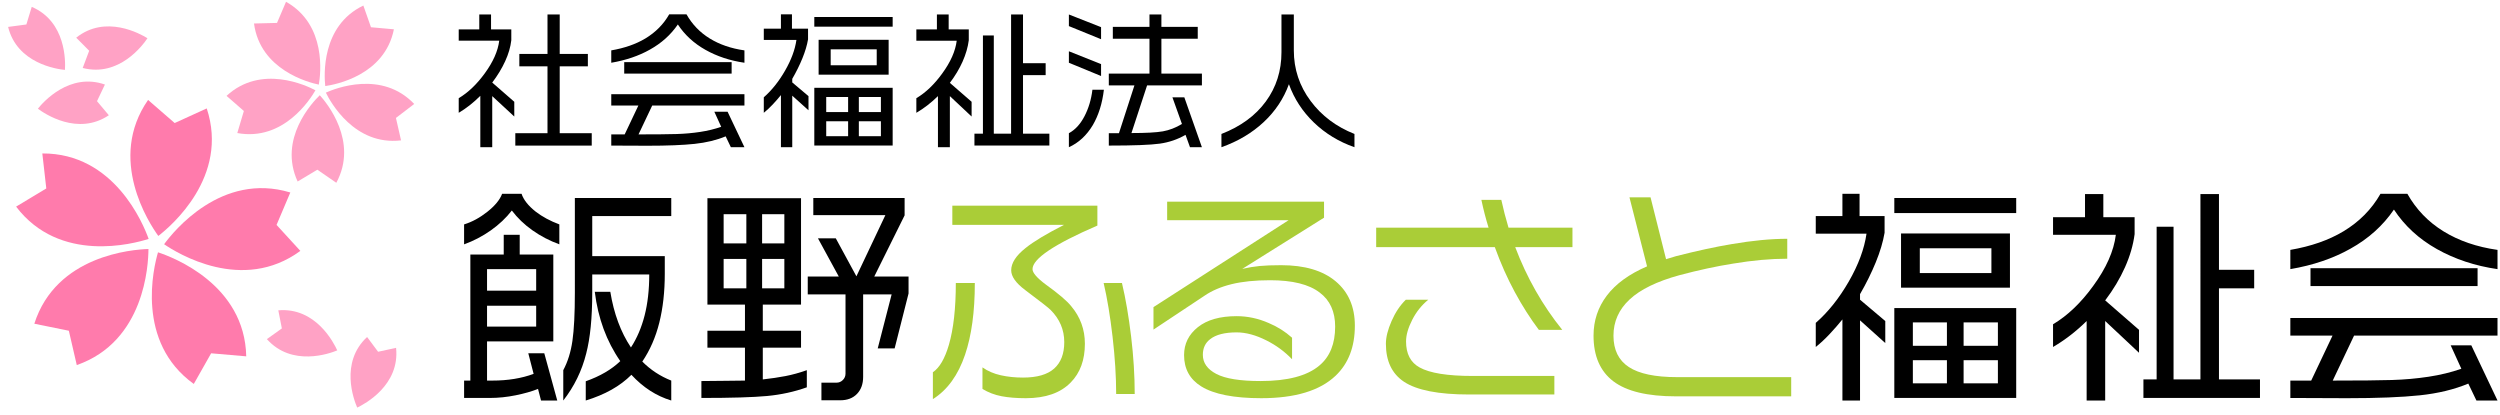<?xml version="1.0" encoding="utf-8"?>
<!-- Generator: Adobe Illustrator 14.0.0, SVG Export Plug-In  -->
<!DOCTYPE svg PUBLIC "-//W3C//DTD SVG 1.1//EN" "http://www.w3.org/Graphics/SVG/1.1/DTD/svg11.dtd">
<svg version="1.1"
	 xmlns="http://www.w3.org/2000/svg" xmlns:xlink="http://www.w3.org/1999/xlink" xmlns:a="http://ns.adobe.com/AdobeSVGViewerExtensions/3.0/"
	 x="0px" y="0px" width="295px" height="49px" viewBox="0 0 295 49" enable-background="new 0 0 295 49" xml:space="preserve">
<defs>
</defs>
<path fill="#FF7BAC" d="M24.394,12.794l-3.776,1.722l-0.013-0.002l-3.132-2.722c-4.844,6.968,0.117,14.542,1.208,16.05
	C20.156,26.705,27.061,20.851,24.394,12.794z"/>
<path fill="#FF7BAC" d="M4.994,18.107l0.468,4.123l-0.005,0.012l-3.556,2.139c5.129,6.759,13.866,4.381,15.639,3.81
	C16.914,26.438,13.479,18.059,4.994,18.107z"/>
<path fill="#FF7BAC" d="M4.051,38.199l4.065,0.827l0.009,0.01l0.934,4.043c8.015-2.788,8.455-11.833,8.457-13.696
	C15.656,29.438,6.627,30.115,4.051,38.199z"/>
<path fill="#FF7BAC" d="M22.867,45.307l2.044-3.612l0.012-0.005l4.133,0.358c-0.175-8.482-8.642-11.696-10.412-12.275
	C18.121,31.562,15.975,40.356,22.867,45.307z"/>
<path fill="#FF7BAC" d="M35.441,29.605l-2.804-3.06l-0.001-0.013l1.62-3.819c-8.122-2.454-13.794,4.604-14.892,6.106
	C20.902,29.873,28.604,34.631,35.441,29.605z"/>
<path fill="#FFA2C5" d="M12.843,13.6l-1.395-1.66v-0.007l0.932-1.958c-4.184-1.464-7.306,2.092-7.91,2.852
	C5.249,13.41,9.161,16.067,12.843,13.6z"/>
<path fill="#FFA2C5" d="M8.993,4.447l1.529,1.539l0.001,0.007L9.759,8.021c4.292,1.108,7.103-2.698,7.641-3.509
	C16.576,3.999,12.455,1.68,8.993,4.447z"/>
<path fill="#FFA2C5" d="M3.745,0.811L3.113,2.884L3.107,2.889L0.958,3.176C2.012,7.479,6.696,8.158,7.663,8.25
	C7.727,7.28,7.822,2.551,3.745,0.811z"/>
<path fill="#FFA2C5" d="M32.84,36.618l0.418,2.129l-0.003,0.009l-1.763,1.26c2.954,3.307,7.406,1.703,8.304,1.33
	C39.396,40.46,37.258,36.24,32.84,36.618z"/>
<path fill="#FFA2C5" d="M46.737,41.046l-2.119,0.46l-0.006-0.001l-1.296-1.739c-3.247,3.019-1.556,7.438-1.165,8.33
	C43.029,47.678,47.204,45.456,46.737,41.046z"/>
<path fill="#FFA2C5" d="M46.48,3.458l-2.699-0.243L43.774,3.21l-0.899-2.556c-4.998,2.392-4.628,8.294-4.495,9.501
	C39.583,9.985,45.394,8.891,46.48,3.458z"/>
<path fill="#FFA2C5" d="M33.751,0.211l-1.063,2.491l-0.006,0.003l-2.71,0.067c0.729,5.494,6.457,6.965,7.647,7.213
	C37.831,8.787,38.584,2.923,33.751,0.211z"/>
<path fill="#FFA2C5" d="M26.731,11.312l2.042,1.782l0.001,0.009L28.001,15.7c5.449,1.002,8.618-3.991,9.22-5.046
	C36.148,10.084,30.804,7.555,26.731,11.312z"/>
<path fill="#FFA2C5" d="M35.12,21.418l2.325-1.39l0.009,0.001l2.23,1.54c2.638-4.874-1.131-9.432-1.95-10.331
	C36.861,12.085,32.805,16.385,35.12,21.418z"/>
<path fill="#FFA2C5" d="M47.324,16.565l-0.603-2.644l0.003-0.007l2.152-1.646c-3.819-4.013-9.316-1.837-10.426-1.338
	C38.985,12.024,41.821,17.212,47.324,16.565z"/>
<path d="M59.248,22.87h2.297c0.236,0.711,0.793,1.413,1.668,2.105c0.783,0.602,1.713,1.103,2.789,1.504v2.352
	c-1.148-0.419-2.206-0.971-3.172-1.654c-0.967-0.684-1.777-1.463-2.434-2.338c-0.675,0.875-1.504,1.659-2.488,2.352
	c-0.984,0.693-2.033,1.24-3.145,1.641v-2.352c0.947-0.292,1.868-0.793,2.762-1.504C58.418,24.265,58.992,23.563,59.248,22.87z
	 M61.326,27.71v2.324h3.965v10.254h-7.82v4.621H58.1c1.822,0,3.445-0.264,4.867-0.793l-0.629-2.434h1.887l1.531,5.578h-1.914
	l-0.355-1.367c-0.729,0.291-1.609,0.542-2.639,0.752c-1.03,0.209-2.047,0.314-3.049,0.314h-3.035v-2.051h0.738V30.034h3.938V27.71
	H61.326z M57.471,34.3h5.797v-2.543h-5.797V34.3z M57.471,38.538h5.797v-2.461h-5.797V38.538z M79.209,23.362v2.133h-9.324v4.73
	h8.559v2.105c0,2.097-0.215,4.006-0.643,5.729c-0.429,1.723-1.099,3.259-2.01,4.607c0.984,0.984,2.123,1.732,3.418,2.242v2.352
	c-0.894-0.273-1.728-0.661-2.502-1.162c-0.775-0.501-1.509-1.125-2.201-1.873c-0.675,0.675-1.459,1.262-2.352,1.764
	c-0.894,0.501-1.905,0.925-3.035,1.271v-2.27c1.695-0.602,3.053-1.395,4.074-2.379c-1.623-2.333-2.625-5.059-3.008-8.176h1.832
	c0.419,2.57,1.23,4.758,2.434,6.563c0.711-1.094,1.248-2.352,1.613-3.773c0.364-1.422,0.547-3.035,0.547-4.84h-6.727v2.133
	c0,2.972-0.237,5.369-0.711,7.191c-0.511,2.042-1.413,3.892-2.707,5.551v-3.582c0.528-0.984,0.889-2.137,1.08-3.459
	c0.191-1.321,0.287-3.213,0.287-5.674V23.362H79.209z"/>
<path d="M94.521,23.39V35.94H90.01v3.09h4.512v1.996H90.01v3.746c0.984-0.109,1.877-0.241,2.68-0.396
	c0.802-0.155,1.641-0.387,2.516-0.697v2.023c-1.477,0.528-3.04,0.87-4.689,1.025c-1.65,0.154-4.234,0.232-7.752,0.232v-1.996
	c0.729,0,1.663-0.009,2.803-0.027c1.139-0.018,1.918-0.027,2.338-0.027v-3.883h-4.43V39.03h4.43v-3.09h-4.43V23.39H94.521z
	 M85.389,28.722h2.68v-3.445h-2.68V28.722z M85.389,34.026h2.68v-3.473h-2.68V34.026z M89.928,28.722h2.625v-3.445h-2.625V28.722z
	 M89.928,34.026h2.625v-3.473h-2.625V34.026z M106.744,23.362v2.051l-3.582,7.219h4.047v1.996l-1.641,6.48h-1.996l1.641-6.371
	h-3.363v9.734c0,0.838-0.242,1.508-0.725,2.01c-0.483,0.501-1.145,0.752-1.982,0.752h-2.215v-2.078h1.777
	c0.291,0,0.542-0.104,0.752-0.314c0.209-0.209,0.314-0.46,0.314-0.752v-9.352h-4.457v-2.105h3.664l-2.461-4.512h2.105l2.434,4.484
	l3.418-7.219h-8.504v-2.023H106.744z"/>
<path fill="#AACD37" d="M115.029,33.397c0,3.373-0.383,6.189-1.148,8.449c-0.82,2.425-2.088,4.174-3.801,5.25v-3.172
	c0.783-0.528,1.412-1.604,1.887-3.227c0.547-1.877,0.82-4.311,0.82-7.301H115.029z M129.494,26.616
	c-5.104,2.206-7.656,3.919-7.656,5.141c0,0.438,0.528,1.048,1.586,1.832c1.494,1.076,2.488,1.923,2.98,2.543
	c1.075,1.276,1.613,2.753,1.613,4.43c0,1.914-0.557,3.437-1.668,4.566c-1.203,1.239-2.972,1.859-5.305,1.859
	c-1.094,0-2.047-0.078-2.857-0.232c-0.812-0.155-1.563-0.442-2.256-0.861v-2.543c0.619,0.438,1.34,0.748,2.16,0.93
	c0.82,0.183,1.695,0.273,2.625,0.273c1.658,0,2.885-0.355,3.678-1.066s1.189-1.75,1.189-3.117c0-1.458-0.538-2.725-1.613-3.801
	c-0.183-0.2-1.186-0.984-3.008-2.352c-1.094-0.82-1.641-1.595-1.641-2.324c0-0.856,0.564-1.731,1.695-2.625
	c0.947-0.766,2.461-1.677,4.539-2.734h-13.18v-2.27h17.117V26.616z M133.896,46.495h-2.188c0-2.06-0.142-4.311-0.424-6.754
	c-0.283-2.442-0.634-4.557-1.053-6.344h2.16c0.438,1.841,0.797,3.942,1.08,6.303C133.755,42.061,133.896,44.326,133.896,46.495z"/>
<path fill="#AACD37" d="M159.873,38.429c0,2.498-0.757,4.466-2.27,5.906c-1.859,1.768-4.785,2.652-8.777,2.652
	c-3.227,0-5.588-0.465-7.082-1.395c-1.35-0.838-2.023-2.069-2.023-3.691c0-1.331,0.542-2.429,1.627-3.295
	c1.084-0.866,2.611-1.299,4.58-1.299c1.294,0,2.561,0.273,3.801,0.82c1.002,0.419,1.914,0.994,2.734,1.723v2.543
	c-0.875-0.911-1.878-1.649-3.008-2.215c-1.258-0.638-2.434-0.957-3.527-0.957c-1.404,0-2.443,0.265-3.117,0.793
	c-0.584,0.438-0.875,1.058-0.875,1.859c0,0.948,0.533,1.7,1.6,2.256c1.066,0.556,2.803,0.834,5.209,0.834
	c3.189,0,5.505-0.61,6.945-1.832c1.239-1.039,1.859-2.57,1.859-4.594c0-1.768-0.611-3.108-1.832-4.02
	c-1.258-0.966-3.209-1.449-5.852-1.449c-1.769,0-3.281,0.155-4.539,0.465c-1.258,0.31-2.324,0.766-3.199,1.367l-6.016,3.992v-2.652
	l15.941-10.254h-14.328V23.8h18.512v1.887l-9.652,6.043c0.711-0.164,1.395-0.278,2.051-0.342c0.656-0.063,1.504-0.096,2.543-0.096
	c2.771,0,4.912,0.634,6.426,1.9C159.116,34.459,159.873,36.205,159.873,38.429z"/>
<path fill="#AACD37" d="M185.549,29.159h-6.754c1.367,3.609,3.217,6.863,5.551,9.762h-2.762c-1.003-1.331-1.946-2.812-2.83-4.443
	c-0.885-1.631-1.673-3.404-2.365-5.318h-14v-2.297h13.262c-0.328-1.057-0.611-2.151-0.848-3.281h2.352
	c0.236,1.094,0.52,2.188,0.848,3.281h7.547V29.159z M183.416,46.55h-10.063c-3.609,0-6.171-0.502-7.684-1.504
	c-1.422-0.948-2.133-2.442-2.133-4.484c0-0.766,0.223-1.659,0.67-2.68c0.446-1.021,1.007-1.859,1.682-2.516h2.652
	c-0.784,0.638-1.418,1.431-1.9,2.379c-0.483,0.948-0.725,1.796-0.725,2.543c0,1.458,0.528,2.479,1.586,3.063
	c1.203,0.675,3.299,1.012,6.289,1.012h9.625V46.55z"/>
<path fill="#AACD37" d="M211.361,46.769h-13.59c-3.373,0-5.838-0.593-7.396-1.777s-2.338-2.98-2.338-5.387
	c0-1.768,0.523-3.345,1.572-4.73c1.048-1.385,2.629-2.534,4.744-3.445l-2.078-8.148h2.488l1.832,7.301l1.176-0.355
	c2.497-0.638,4.685-1.112,6.563-1.422c2.442-0.419,4.63-0.629,6.563-0.629v2.352c-1.951,0-4.074,0.191-6.371,0.574
	c-1.969,0.31-4.084,0.766-6.344,1.367c-2.662,0.729-4.626,1.687-5.893,2.871c-1.268,1.185-1.9,2.607-1.9,4.266
	c0,1.677,0.605,2.912,1.818,3.705c1.212,0.793,3.104,1.189,5.674,1.189h13.48V46.769z"/>
<path d="M219.428,22.87v2.625h2.953v1.969c-0.183,1.076-0.529,2.238-1.039,3.486c-0.511,1.249-1.131,2.502-1.859,3.76v0.656
	l2.98,2.516v2.598l-2.98-2.68v9.461h-2.078v-9.57c-0.456,0.565-0.957,1.14-1.504,1.723c-0.547,0.583-1.094,1.094-1.641,1.531v-2.844
	c1.458-1.276,2.757-2.903,3.896-4.881c1.139-1.978,1.836-3.86,2.092-5.646h-5.988v-2.078h3.145V22.87H219.428z M237.912,23.362
	v1.777h-14.383v-1.777H237.912z M237.912,36.351V46.96h-14.383V36.351H237.912z M237.174,27.546v6.398h-12.852v-6.398H237.174z
	 M225.717,40.808h4.02v-2.762h-4.02V40.808z M225.717,45.237h4.02v-2.734h-4.02V45.237z M226.537,32.222h8.449v-2.926h-8.449V32.222
	z M231.705,40.808h4.047v-2.762h-4.047V40.808z M231.705,45.237h4.047v-2.734h-4.047V45.237z"/>
<path d="M248.193,22.897v2.734h3.691v1.996c-0.164,1.276-0.543,2.58-1.135,3.91c-0.593,1.331-1.372,2.634-2.338,3.91l3.992,3.473
	v2.707l-3.992-3.746v9.379h-2.188v-9.379c-1.24,1.222-2.562,2.242-3.965,3.063v-2.68c1.713-1.021,3.29-2.524,4.73-4.512
	c1.549-2.114,2.442-4.129,2.68-6.043h-7.41v-2.078h3.773v-2.734H248.193z M261.838,22.897v8.941h4.156v2.188h-4.156v10.746h4.84
	v2.188h-13.754v-2.188h1.559v-18.02h1.996v18.02h3.172V22.897H261.838z"/>
<path d="M270.26,31.757v-2.27c2.442-0.419,4.529-1.148,6.262-2.188c1.877-1.13,3.336-2.606,4.375-4.43h3.172
	c1.039,1.841,2.461,3.318,4.266,4.43c1.805,1.112,3.928,1.841,6.371,2.188v2.27c-2.644-0.383-5.027-1.171-7.15-2.365
	c-2.124-1.194-3.814-2.748-5.072-4.662c-1.295,1.896-3.008,3.437-5.141,4.621C275.3,30.499,272.939,31.301,270.26,31.757z
	 M294.705,37.526v2.078h-16.926l-2.516,5.305c3.172,0,5.5-0.022,6.986-0.068c1.485-0.045,2.921-0.173,4.307-0.383
	c1.385-0.209,2.68-0.524,3.883-0.943l-1.258-2.762h2.434l3.09,6.508h-2.488l-0.957-1.996c-1.659,0.692-3.56,1.152-5.701,1.381
	c-2.143,0.228-5.027,0.342-8.654,0.342l-6.645-0.027v-2.051h2.461l2.516-5.305h-4.977v-2.078H294.705z M292.354,31.647v2.105
	h-19.715v-2.105H292.354z"/>
<path d="M57.943,1.709v1.758h2.391V4.75c-0.094,0.809-0.337,1.638-0.729,2.487s-0.899,1.685-1.521,2.505l2.602,2.268v1.74
	l-2.602-2.408v6.029h-1.406v-6.064c-0.809,0.809-1.658,1.477-2.549,2.004v-1.723c1.113-0.668,2.139-1.646,3.076-2.936
	c0.984-1.348,1.553-2.631,1.705-3.85h-4.781V3.467h2.426V1.709H57.943z M61.283,6.367h3.322V1.709h1.441v4.658h3.322v1.459h-3.322
	v7.893h3.779v1.459h-9.018v-1.459h3.797V7.826h-3.322V6.367z"/>
<path d="M72.129,7.404V5.945c1.57-0.27,2.912-0.738,4.025-1.406c1.207-0.727,2.145-1.676,2.813-2.848h2.039
	c0.668,1.184,1.582,2.133,2.742,2.848s2.525,1.184,4.096,1.406v1.459c-1.699-0.246-3.231-0.753-4.597-1.521
	s-2.452-1.767-3.261-2.997c-0.832,1.219-1.934,2.209-3.305,2.971C75.369,6.596,73.852,7.111,72.129,7.404z M87.844,11.113v1.336
	H76.963l-1.617,3.41c2.039,0,3.536-0.015,4.491-0.044s1.878-0.111,2.769-0.246s1.723-0.337,2.496-0.606l-0.809-1.775h1.564
	l1.986,4.184h-1.6l-0.615-1.283c-1.066,0.445-2.288,0.741-3.665,0.888s-3.231,0.22-5.563,0.22l-4.271-0.018v-1.318h1.582l1.617-3.41
	h-3.199v-1.336H87.844z M86.332,7.334v1.354H73.658V7.334H86.332z"/>
<path d="M93.451,1.691v1.688h1.898v1.266c-0.117,0.691-0.34,1.438-0.668,2.241s-0.727,1.608-1.195,2.417v0.422l1.916,1.617v1.67
	l-1.916-1.723v6.082H92.15v-6.152c-0.293,0.363-0.615,0.732-0.967,1.107s-0.703,0.703-1.055,0.984v-1.828
	c0.938-0.82,1.772-1.866,2.505-3.138s1.181-2.481,1.345-3.63h-3.85V3.379h2.021V1.691H93.451z M105.334,2.008V3.15h-9.246V2.008
	H105.334z M105.334,10.357v6.82h-9.246v-6.82H105.334z M104.859,4.697v4.113h-8.262V4.697H104.859z M97.494,13.223h2.584v-1.775
	h-2.584V13.223z M97.494,16.07h2.584v-1.758h-2.584V16.07z M98.021,7.703h5.432V5.822h-5.432V7.703z M101.344,13.223h2.602v-1.775
	h-2.602V13.223z M101.344,16.07h2.602v-1.758h-2.602V16.07z"/>
<path d="M111.943,1.709v1.758h2.373V4.75c-0.105,0.82-0.349,1.658-0.729,2.514s-0.882,1.693-1.503,2.514l2.566,2.232v1.74
	l-2.566-2.408v6.029h-1.406v-6.029c-0.797,0.785-1.646,1.441-2.549,1.969v-1.723c1.102-0.656,2.115-1.623,3.041-2.9
	c0.996-1.359,1.57-2.654,1.723-3.885h-4.764V3.467h2.426V1.709H111.943z M120.715,1.709v5.748h2.672v1.406h-2.672v6.908h3.111v1.406
	h-8.842v-1.406h1.002V4.188h1.283v11.584h2.039V1.709H120.715z"/>
<path d="M129.926,3.203v1.424l-3.797-1.547V1.709L129.926,3.203z M129.926,7.563v1.406l-3.797-1.564V6.051L129.926,7.563z
	 M128.906,10.586h1.354c-0.188,1.605-0.621,2.994-1.301,4.166c-0.738,1.23-1.682,2.104-2.83,2.619v-1.652
	c0.738-0.398,1.351-1.063,1.837-1.995S128.766,11.746,128.906,10.586z M137.045,1.709v1.459h4.289v1.406h-4.289v4.113h4.781v1.389
	h-6.469l-1.846,5.625c1.711,0,2.947-0.067,3.709-0.202s1.512-0.425,2.25-0.87l-1.125-3.146h1.406l2.074,5.889h-1.406l-0.527-1.459
	c-0.938,0.539-1.951,0.885-3.041,1.037s-3.094,0.229-6.012,0.229v-1.459h1.195l1.828-5.643h-3.023V8.688h4.799V4.574h-4.324V3.168
	h4.324V1.709H137.045z"/>
<path d="M159.826,15.807v1.564c-1.84-0.645-3.434-1.614-4.781-2.909s-2.332-2.804-2.953-4.526c-0.621,1.711-1.617,3.205-2.988,4.482
	s-3.029,2.262-4.975,2.953v-1.564c2.262-0.879,4.008-2.156,5.238-3.832s1.846-3.615,1.846-5.818V1.709h1.459v4.236
	c0,2.215,0.662,4.207,1.986,5.977C155.947,13.656,157.67,14.951,159.826,15.807z"/>
<rect id="_x3C_スライス_x3E__1_" fill="none" width="295" height="49"/>
</svg>
